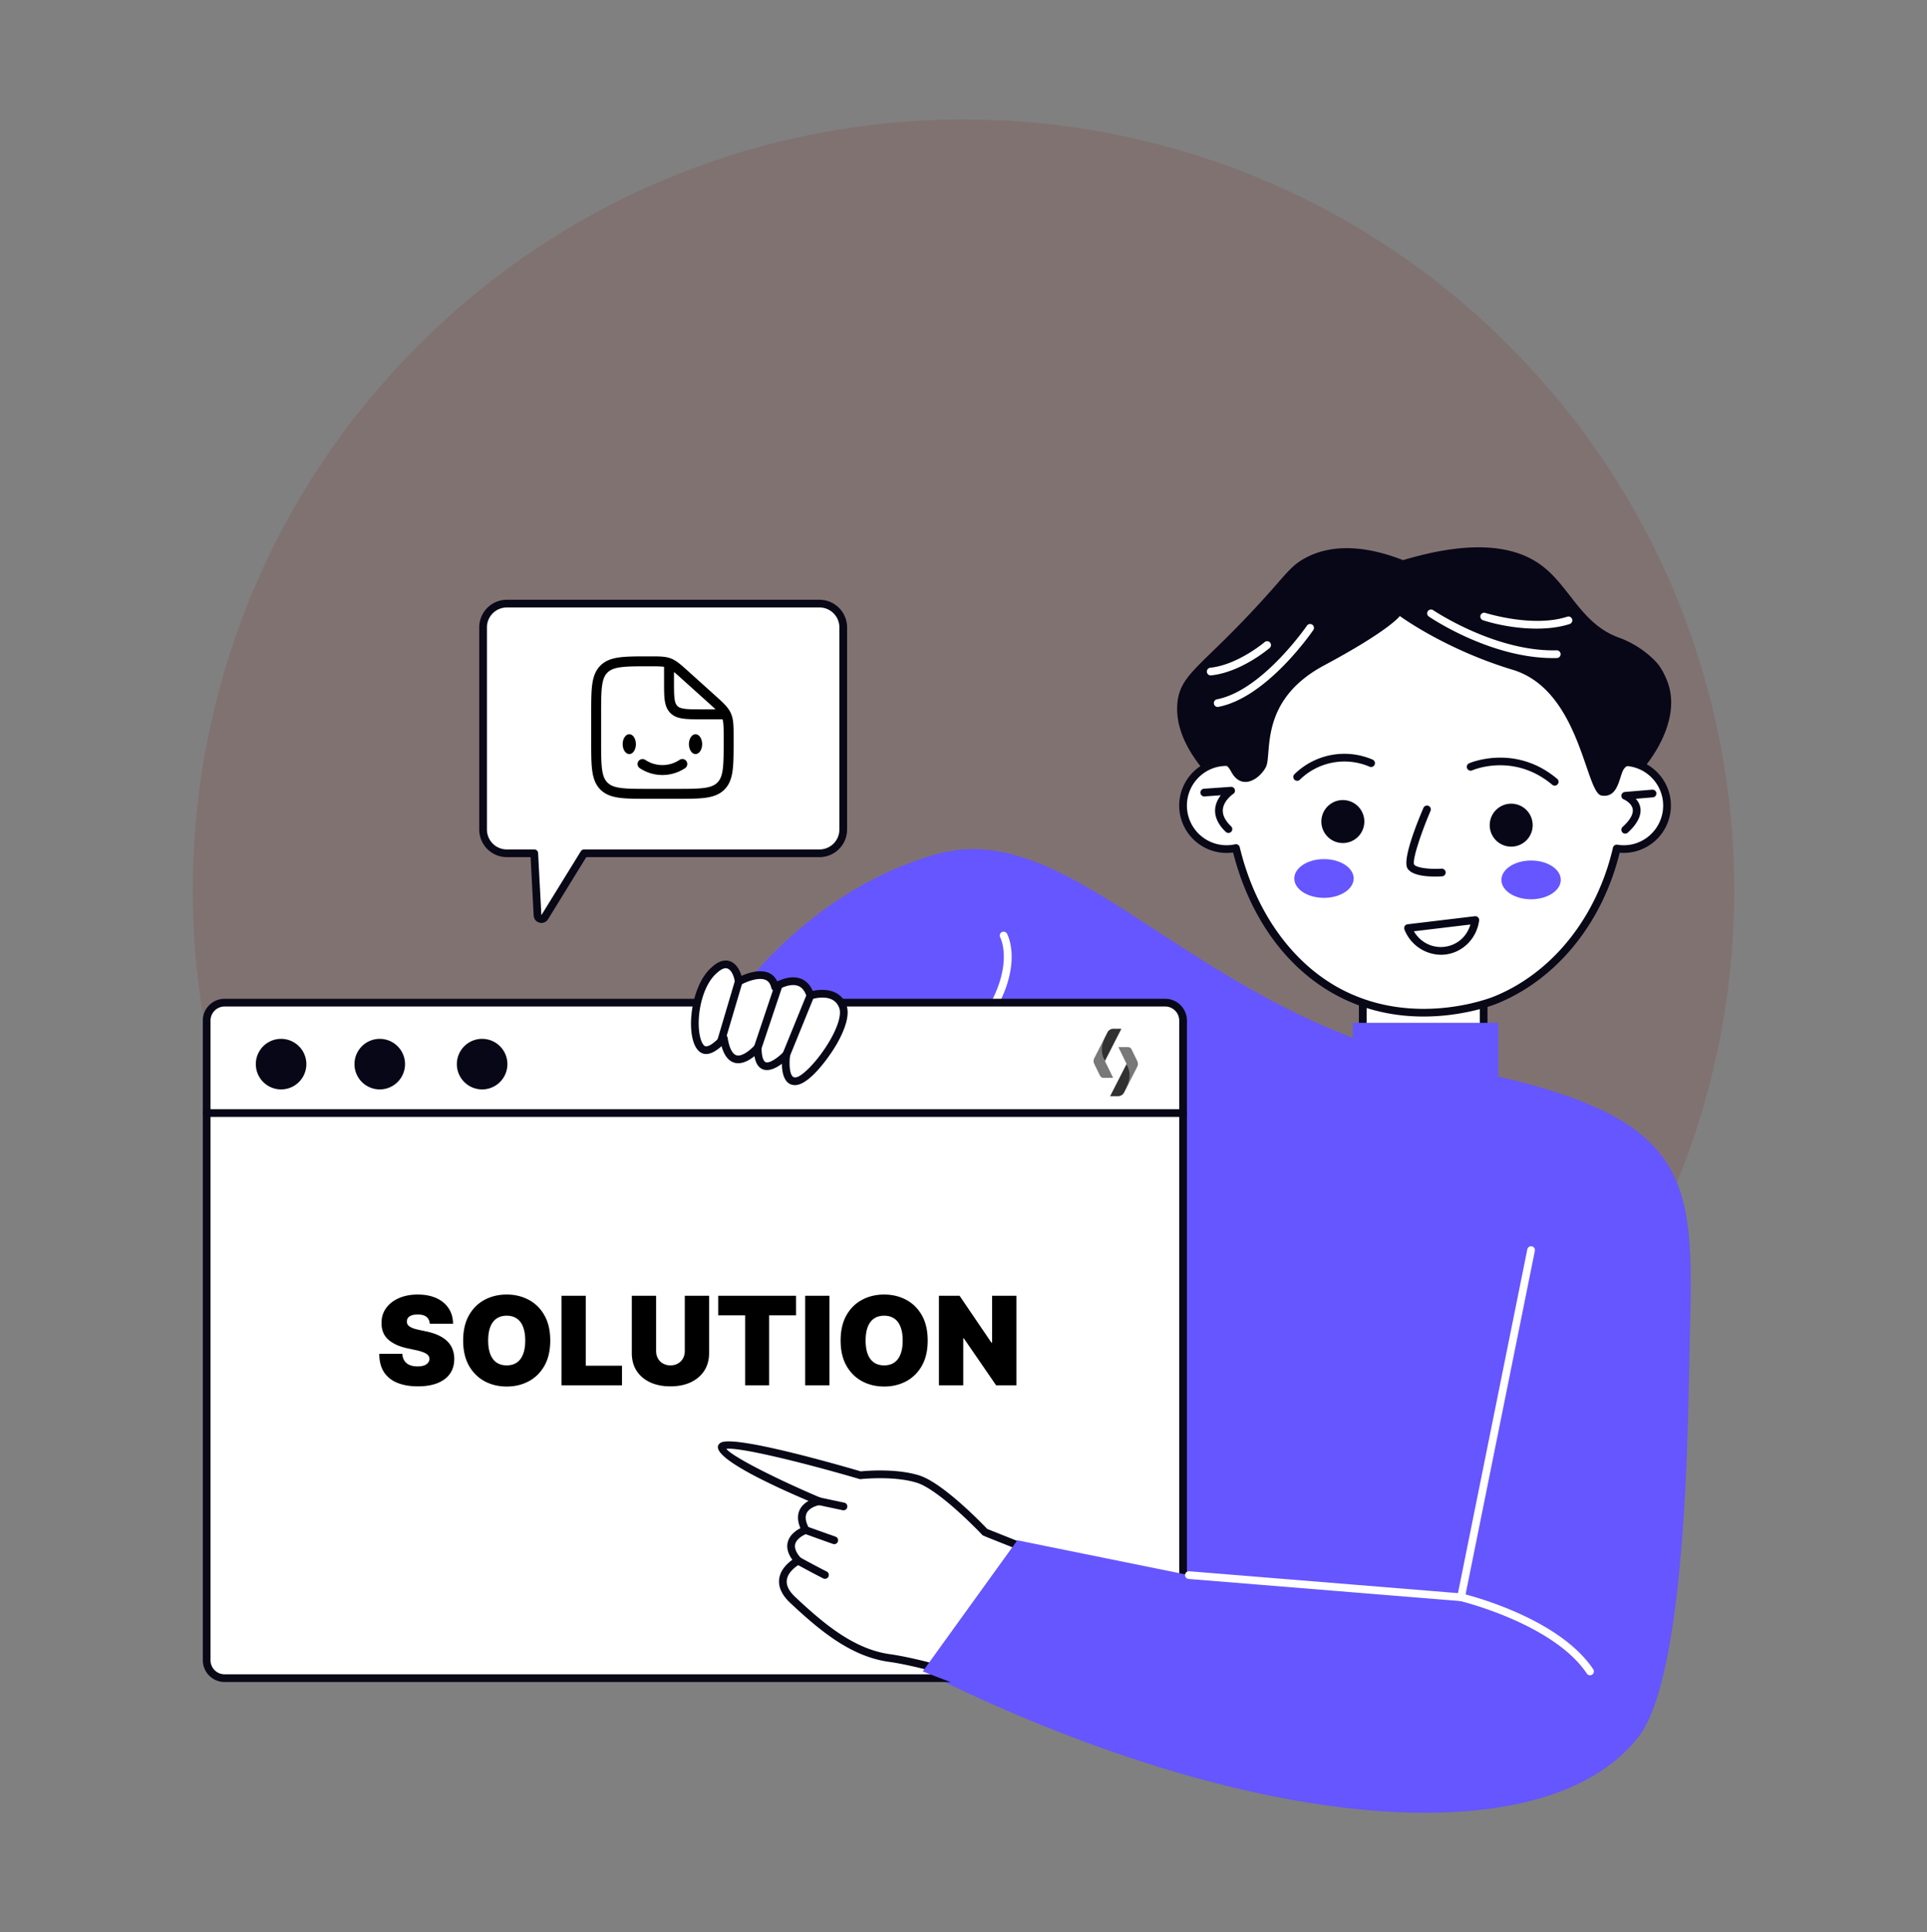 <svg xmlns="http://www.w3.org/2000/svg" fill="none" viewBox="0 0 400 401"><rect x="0" y="0" width="400" height="401" fill="#808080" stroke="none"/><g clip-path="url(#a)"><path d="M313.138 297.916c62.484-62.484 62.484-163.79 0-226.274-62.484-62.484-163.79-62.484-226.274 0-62.484 62.484-62.484 163.79 0 226.274 62.484 62.484 163.79 62.484 226.274 0Z" fill="#883D3C" opacity=".2"/><path d="M307.972 191.771h-25.093v42.323h25.093v-42.323Z" fill="#fff"/><path d="M307.97 234.894h-25.092a.8.8 0 0 1-.8-.8v-42.323a.8.8 0 0 1 .8-.8h25.092a.8.8 0 0 1 .8.8v42.323a.81.81 0 0 1-.234.566.8.8 0 0 1-.566.234Zm-24.292-1.6h23.492v-40.723h-23.492v40.723Z" fill="#090817"/><path d="M335.891 158.228c-3.22-18.723-19.523-32.973-39.165-32.973a39.691 39.691 0 0 0-32.048 16.24 81.806 81.806 0 0 0-7.704 2.226 73.096 73.096 0 0 0-2.081 14.447 9.034 9.034 0 0 0-6.864 2.838 9.037 9.037 0 0 0-2.412 7.026 9.042 9.042 0 0 0 1.142 3.623 9.039 9.039 0 0 0 6.004 4.373 9.027 9.027 0 0 0 3.799-.025c3.285 13.646 11.058 24.65 21.77 30.155 15.357 7.89 31.323 1.706 32.09 1.395 12.519-5.075 21.784-16.853 25.172-31.453a9.014 9.014 0 0 0 7.218-2.002 9.025 9.025 0 0 0-6.921-15.869v-.001Z" fill="#fff"/><path d="M295.487 210.967c-20.433.003-34.568-14.562-39.523-34.044a9.84 9.84 0 0 1-7.456-2.026 9.826 9.826 0 0 1 1.8-16.546 9.831 9.831 0 0 1 3.82-.978 74.234 74.234 0 0 1 2.068-13.843.797.797 0 0 1 .517-.566 82.129 82.129 0 0 1 7.494-2.179 40.544 40.544 0 0 1 72.34 16.585 9.833 9.833 0 0 1 7.31 2.763 9.819 9.819 0 0 1 2.982 7.224 9.819 9.819 0 0 1-3.232 7.114 9.826 9.826 0 0 1-7.402 2.506c-3.6 14.615-13.085 26.291-25.483 31.317-.421.171-6.745 2.673-15.235 2.673Zm-38.148-35.151c3.258 13.53 11.043 24.329 21.358 29.629 15.178 7.8 30.768 1.632 31.424 1.366 12.114-4.91 21.344-16.459 24.693-30.892a.8.8 0 0 1 .903-.61 8.106 8.106 0 0 0 6.629-1.857 8.248 8.248 0 0 0 2.887-6.193 8.25 8.25 0 0 0-2.78-6.243 8.142 8.142 0 0 0-6.465-1.994.793.793 0 0 1-.886-.659 38.942 38.942 0 0 0-29.468-31.276 38.95 38.95 0 0 0-40.312 14.882c-.426.579-1.19.182-7.675 2.368a72.3 72.3 0 0 0-1.956 13.864.787.787 0 0 1-.824.766c-4.63-.188-8.49 3.58-8.49 8.22a8.23 8.23 0 0 0 10.012 8.035.8.8 0 0 1 .95.594Z" fill="#090817"/><path d="M322.719 163.048a.8.8 0 0 1-.514-.188c-8.025-6.733-16.518-3.026-16.603-2.987a.797.797 0 0 1-1.059-.401.803.803 0 0 1 .401-1.059c.096-.04 9.504-4.15 18.289 3.222a.793.793 0 0 1 .238.886.799.799 0 0 1-.752.527Zm-9.096 12.663a4.459 4.459 0 1 0 0-8.917 4.459 4.459 0 0 0 0 8.917Zm-44.362-13.667a.799.799 0 0 1-.783-.964.804.804 0 0 1 .224-.409 14.81 14.81 0 0 1 16.22-3.025.799.799 0 0 1-.629 1.47 13.222 13.222 0 0 0-14.473 2.7.795.795 0 0 1-.559.228Zm9.483 12.917a4.46 4.46 0 1 0 0-8.92 4.46 4.46 0 0 0 0 8.92Zm13.427 5.281c-1.116-1.794 1.93-9.379 3.292-12.556a.808.808 0 0 1 .436-.445.796.796 0 0 1 .623.003.8.8 0 0 1 .411 1.072c-1.974 4.608-3.81 10.165-3.397 11.093.448.718 3.313 1.036 5.699.868a.82.82 0 0 1 .853.743.8.8 0 0 1-.742.854c-2.031.136-6.105.09-7.175-1.632Z" fill="#080717"/><path d="M274.831 186.339c3.402-.005 6.158-1.809 6.155-4.03-.003-2.22-2.763-4.017-6.165-4.013-3.403.005-6.159 1.808-6.156 4.029.003 2.221 2.764 4.018 6.166 4.014Zm42.992.294c3.402-.005 6.158-1.809 6.155-4.03-.003-2.22-2.763-4.017-6.165-4.013-3.403.005-6.158 1.808-6.155 4.029.002 2.221 2.763 4.018 6.165 4.014Z" fill="#6556FF"/><path d="M249.364 159.245s4.098-3.083 6.189.883c2.092 3.967 5.772 1.713 7.194-.883 1.422-2.595-1.66-13.775 12.078-21.135 13.739-7.361 15.746-10.26 15.746-10.26s9.379 6.914 23.425 11.152c14.047 4.238 15.079 25.511 18.424 26.096 3.346.586 3.638-3.458 4.475-5.185.838-1.728 2.98-1.311 4.41-.669 0 0 8.22-9.313 4.729-18.011-.757-1.886-1.55-3.122-2.455-4.055a20.35 20.35 0 0 0-7.622-4.885c-7.754-2.84-10.096-10.557-15.944-14.926-4.582-3.424-12.804-5.904-28.772-1.115-4.74-1.86-13.178-4.289-20.298-.447-2.443 1.319-3.556 2.742-6.245 5.8-14.622 16.63-19.68 17.751-20.297 24.312-.234 2.487.04 7.132 4.963 13.328Zm49.744 38.905a8.236 8.236 0 0 1-7.579-5.237.8.8 0 0 1 .648-1.091l13.968-1.673a.807.807 0 0 1 .855.543c.039.116.05.239.033.36-.557 4.068-3.923 7.098-7.925 7.098Zm-5.62-4.873c2.922 4.936 10.09 4.124 11.737-1.406l-11.737 1.406Zm-38.492-20.408a.799.799 0 0 1-.552-.221c-2.715-2.587-2.792-5.318-1.035-7.6l-3.376.236a.78.78 0 0 1-.584-.19.804.804 0 0 1 .472-1.406l5.576-.39a.801.801 0 0 1 .813 1.06.8.8 0 0 1-.319.408c-.018.011-1.986 1.332-2.154 3.229-.102 1.14.474 2.317 1.71 3.496a.8.8 0 0 1-.551 1.378Zm82.359.139a.805.805 0 0 1-.747-.512.805.805 0 0 1 .21-.881c1.547-1.402 2.269-2.685 2.089-3.713-.228-1.304-1.84-2-1.856-2.007a.797.797 0 0 1-.241-1.324.802.802 0 0 1 .479-.212l5.687-.476a.8.8 0 0 1 .133 1.594l-3.557.297c2.062 2.306.614 4.966-1.66 7.027a.8.8 0 0 1-.537.207Z" fill="#080717"/><path d="M149.832 210.86s15.553-25.44 44.58-33.594c29.027-8.153 53.606 33.695 107.56 44.22 53.954 10.525 49.271 24.26 48.602 64.902-.736 44.681-4.808 66.858-10.472 74.098-19.631 25.09-81.237 19.9-148.56-13.606l-41.71-136.02Z" fill="#6556FF"/><path d="M311.007 212.27h-30.195v17.178h30.195V212.27Z" fill="#6556FF"/><path d="M204.029 213.07a.795.795 0 0 1-.708-.431.8.8 0 0 1 .053-.827c7.596-10.869 4.279-17.215 4.245-17.278a.799.799 0 0 1 .915-1.15.805.805 0 0 1 .481.368c.162.289 3.893 7.21-4.33 18.977a.794.794 0 0 1-.656.341Z" fill="#fff"/><path d="M241.867 208.088H46.607a3.708 3.708 0 0 0-3.709 3.708v132.772a3.709 3.709 0 0 0 3.709 3.709h195.26a3.71 3.71 0 0 0 3.709-3.709V211.796a3.709 3.709 0 0 0-3.709-3.708Z" fill="#fff"/><path d="m229.357 220.199 3.421-6.699h-1.662a1.39 1.39 0 0 0-1.233.753c-2.412 4.72-1.463 4.033-.526 5.946Z" fill="#313131"/><path d="M229.88 214.258c-1.364 2.668-1.462 4.022-.525 5.935l1.707 3.495h-2.015a.786.786 0 0 1-.708-.439l-1.206-2.462a1.312 1.312 0 0 1 .012-1.176l2.735-5.353Z" fill="#787878"/><path d="m233.854 220.801-3.421 6.699h1.662a1.39 1.39 0 0 0 1.233-.753c2.412-4.72 1.463-4.033.526-5.946Z" fill="#313131"/><path d="M233.331 226.742c1.364-2.668 1.462-4.022.525-5.935l-1.707-3.495h2.015c.303 0 .577.171.708.439l1.206 2.462c.182.371.177.805-.012 1.176l-2.735 5.353Z" fill="#787878"/><path d="M241.869 349.077H46.609a4.516 4.516 0 0 1-4.507-4.508V211.796a4.512 4.512 0 0 1 4.507-4.508h195.26a4.513 4.513 0 0 1 4.509 4.508v132.773a4.512 4.512 0 0 1-4.509 4.508ZM46.609 208.888a2.913 2.913 0 0 0-2.908 2.908v132.773a2.911 2.911 0 0 0 2.908 2.908h195.26a2.914 2.914 0 0 0 2.909-2.908V211.796a2.912 2.912 0 0 0-2.909-2.908H46.609Z" fill="#090817"/><path d="M58.347 226.091a5.245 5.245 0 1 0 0-10.49 5.245 5.245 0 0 0 0 10.49Zm20.48 0a5.245 5.245 0 1 0 .001-10.49 5.245 5.245 0 0 0 0 10.49Zm21.149 0a5.246 5.246 0 1 0 0-10.49 5.246 5.246 0 0 0 0 10.49Zm145.602 5.711H42.902a.8.8 0 0 1 0-1.6h202.676a.8.8 0 1 1 0 1.6Z" fill="#080717"/><path d="M122.471 251.12h42.541a1.843 1.843 0 0 0 1.843-1.843v-8.125a1.843 1.843 0 0 0-1.843-1.843h-42.541a1.844 1.844 0 0 0-1.844 1.843v8.125c0 1.018.826 1.843 1.844 1.843Zm-65.895 0h42.542a1.843 1.843 0 0 0 1.843-1.843v-8.125a1.843 1.843 0 0 0-1.843-1.843H56.576a1.843 1.843 0 0 0-1.843 1.843v8.125c0 1.018.825 1.843 1.843 1.843Zm91.545-49.651c.544-.496 1.731-1.578 2.964-1.277 1.145.28 1.996 1.671 2.251 3.52 0 0 6.447-3.672 7.55 1.134 0 0 5.623-3.674 7.32 1.78 0 0 5.34-1.787 6.774 2.361 1.434 4.148-6.423 14.786-9.542 15.373-3.119.588-2.217-5.492-2.217-5.492s-5.92 6.283-5.94-1.434c0 0-5.68 6.563-7.028-1.918-2.197 2.349-3.417 2.621-4.138 2.36-2.842-1.036-2.672-12.144 2.006-16.407Z" fill="#fff"/><path d="M165.032 225.2c-2.131 0-2.716-2.304-2.733-4.434-2.757 2.083-5.149 1.763-5.69-1.584-3.009 2.442-5.735 1.916-6.833-2.069-7.788 7.048-8.255-10.712-2.194-16.235.086 0 1.744-1.939 3.693-1.464 1.208.295 2.167 1.453 2.634 3.117 2.823-1.272 6.151-1.632 7.43 1.155 3.043-1.469 6.018-1.17 7.364 1.972 2.254-.516 5.839-.391 7.035 3.067.833 2.409-.96 6.074-2.104 8.045-1.486 2.562-5.655 8.43-8.602 8.43Zm-1.019-6.216c-.21 1.428-.185 3.746.526 4.429.122.117.32.242.751.161 1.35-.254 4.613-3.562 6.96-7.608 1.687-2.907 2.425-5.418 1.975-6.718-1.155-3.345-5.577-1.925-5.766-1.864a.791.791 0 0 1-.617-.048.815.815 0 0 1-.399-.474c-.38-1.222-.976-1.964-1.82-2.267-1.527-.554-3.62.478-4.298.92a.814.814 0 0 1-.737.072.796.796 0 0 1-.481-.563c-.193-.845-.58-1.384-1.18-1.648-1.561-.686-4.279.511-5.195 1.031a.796.796 0 0 1-1.044-.228.794.794 0 0 1-.143-.358c-.211-1.517-.873-2.663-1.649-2.852-.827-.203-1.813.703-2.236 1.09-2.963 2.7-4.169 8.925-3.4 12.824.287 1.452.771 2.108 1.129 2.239.221.082 1.113.163 3.279-2.154a.796.796 0 0 1 1.187.021.798.798 0 0 1 .187.399c.332 2.09.981 3.374 1.828 3.616 1.298.379 3.231-1.434 3.807-2.097a.799.799 0 0 1 1.261.068.794.794 0 0 1 .143.455c.006 2.405.598 2.898.853 3 .848.341 2.712-1.062 3.705-2.112a.803.803 0 0 1 1.289.177c.08.15.11.322.085.49v-.001Z" fill="#090817"/><path d="M149.66 216.922a.797.797 0 0 1-.788-.66.8.8 0 0 1 .02-.367l3.679-12.41a.8.8 0 1 1 1.534.455l-3.678 12.409a.8.8 0 0 1-.767.573Zm7.623 1.312a.812.812 0 0 1-.65-.333.8.8 0 0 1-.109-.722l4.365-13.006a.8.8 0 0 1 1.517.509l-4.364 13.006a.806.806 0 0 1-.759.546Zm5.94 1.434a.797.797 0 0 1-.795-.718.788.788 0 0 1 .055-.384l4.985-12.242a.807.807 0 0 1 .428-.453.812.812 0 0 1 .623-.008.813.813 0 0 1 .44.441.801.801 0 0 1-.01.623l-4.985 12.243a.801.801 0 0 1-.741.498Z" fill="#080717"/><path d="m217.636 323.237-13.16-5.241s-8.922-9.48-13.94-11.04c-5.018-1.56-11.933-.78-11.933-.78s-28.55-8.364-28.773-5.8c-.223 2.564 20.186 11.187 20.186 11.187s-5.577.857-2.788 5.987c0 0-5.577 1.896-1.562 6.357 0 0-6.3 3.29-1.115 8.141 5.185 4.852 11.963 10.926 20.074 12.05 8.111 1.123 23.253 6.184 23.253 6.184s14.665-11.933 9.758-27.045Z" fill="#fff"/><path d="M207.877 351.082c-.414 0-14.935-5.025-23.363-6.193-8.024-1.111-14.532-6.664-20.511-12.257-3.37-3.154-2.877-6.526.474-8.919-1.95-2.667-1.109-5.113 1.669-6.558-1.098-2.57-.317-4.54 1.686-5.654-4.244-1.825-22.106-9.434-18.284-12.051 2.468-1.688 22.715 4.036 29.128 5.912 1.109-.111 7.347-.649 12.097.829 4.894 1.522 13.02 9.927 14.162 11.127l12.997 5.177a.798.798 0 0 1 .464.496c5.018 15.453-9.864 27.789-10.014 27.911a.796.796 0 0 1-.505.18Zm-57.11-50.394c1.329 1.7 10.898 6.478 19.56 10.137a.801.801 0 0 1-.189 1.527c-.018.003-2.031.34-2.683 1.665-.39.792-.23 1.853.476 3.151a.804.804 0 0 1-.15.961.795.795 0 0 1-.296.179c-.568.196-2.113.965-2.416 2.138-.213.825.188 1.81 1.192 2.925a.795.795 0 0 1 .193.677.806.806 0 0 1-.417.568c-.023.012-2.446 1.312-2.71 3.282-.151 1.126.445 2.326 1.771 3.565 5.79 5.418 12.076 10.794 19.637 11.842 7.422 1.028 20.388 5.226 22.965 6.076a35.47 35.47 0 0 0 6.244-7.419c3.823-6.12 4.845-12.215 3.043-18.122-13.766-5.483-12.916-5.107-13.094-5.295-.087-.094-8.834-9.345-13.594-10.825-4.796-1.492-11.538-.757-11.606-.75a.82.82 0 0 1-.315-.028c-11.87-3.478-24.963-6.646-27.611-6.254Z" fill="#090817"/><path d="m307.971 339.297-96.804-19.628-19.628 27.211s75.728 30.334 103.886 19.182c28.157-11.153 12.546-26.765 12.546-26.765Z" fill="#6556FF"/><path d="M330.052 347.68a.802.802 0 0 1-.667-.356c-6.691-10.038-25.057-14.751-26.229-15.042l-56.428-4.593a.794.794 0 0 1-.697-.552.775.775 0 0 1-.036-.31.812.812 0 0 1 .862-.733c59.129 4.812 56.516 4.594 56.614 4.617.814.195 20.017 4.882 27.246 15.725a.806.806 0 0 1 .039.821.798.798 0 0 1-.704.423Z" fill="#fff"/><path d="M303.285 332.29a.795.795 0 0 1-.619-.293.81.81 0 0 1-.166-.665l14.53-72.044a.798.798 0 0 1 .342-.508.797.797 0 0 1 1.227.824l-14.53 72.044a.8.8 0 0 1-.784.642Z" fill="#fff"/><path d="M171.24 327.662a.792.792 0 0 1-.357-.085c-1.997-.998-5.566-2.95-5.601-2.969a.803.803 0 0 1-.402-.477.787.787 0 0 1-.032-.316.802.802 0 0 1 .9-.714.788.788 0 0 1 .301.104c.036.02 3.579 1.956 5.55 2.941a.799.799 0 0 1-.359 1.516Zm1.925-7.193c-.198 0 .282.149-6.207-2.166a.797.797 0 0 1-.064-1.464.803.803 0 0 1 .601-.042l5.94 2.119a.799.799 0 0 1-.27 1.553Zm1.925-7.026c-.125 0 .291.08-5.242-1.098a.807.807 0 0 1-.505-.347.805.805 0 0 1 .236-1.107.798.798 0 0 1 .602-.112l5.074 1.081a.802.802 0 0 1 .37 1.378.802.802 0 0 1-.535.205Z" fill="#080717"/><path d="M251.98 146.068a.8.8 0 0 1 .634-.937c9.382-1.813 18.581-15.144 18.673-15.28a.8.8 0 0 1 1.447.303.8.8 0 0 1-.126.6c-.39.571-9.669 14.011-19.691 15.947a.798.798 0 0 1-.937-.633Zm-1.46-6.612a.818.818 0 0 1 .028-.311.815.815 0 0 1 .386-.475.798.798 0 0 1 .298-.093c5.696-.6 11.219-5.266 11.274-5.313a.8.8 0 0 1 1.04 1.216c-.24.205-5.948 5.036-12.147 5.688a.799.799 0 0 1-.879-.712Zm71.871-2.879c-12.987 0-25.275-8.265-25.801-8.624a.796.796 0 0 1-.206-1.107.798.798 0 0 1 1.106-.216c.125.086 12.417 8.347 24.918 8.347.182 0 .81-.009.728-.009a.8.8 0 1 1 .02 1.6c-.255.006-.51.009-.765.009Zm-14.556-7.854a.815.815 0 0 1-.467-.397.784.784 0 0 1-.085-.3.798.798 0 0 1 1.043-.827c.098.033 9.882 3.124 17.014.783a.797.797 0 0 1 .993.516.799.799 0 0 1-.494 1.004c-5.414 1.778-13.005.831-18.004-.779Zm-137.726-3.45h-64.907a4.925 4.925 0 0 0-4.925 4.924v41.968c0 1.306.519 2.559 1.443 3.482a4.922 4.922 0 0 0 3.482 1.443h5.698l.678 12.885a.81.81 0 0 0 .611.744.812.812 0 0 0 .893-.361l8.165-13.268h48.862a4.922 4.922 0 0 0 3.482-1.443 4.922 4.922 0 0 0 1.443-3.482v-41.968a4.924 4.924 0 0 0-4.925-4.924Z" fill="#fff"/><path d="m110.778 190.016-.638-12.126h-4.938a5.735 5.735 0 0 1-5.725-5.725v-41.967a5.73 5.73 0 0 1 5.725-5.725h64.907a5.73 5.73 0 0 1 5.725 5.725v41.967a5.733 5.733 0 0 1-5.725 5.725h-48.416l-7.931 12.887a1.613 1.613 0 0 1-2.984-.761Zm-5.576-63.943a4.131 4.131 0 0 0-4.125 4.125v41.967a4.129 4.129 0 0 0 4.125 4.125h5.696a.796.796 0 0 1 .8.758l.679 12.884 8.189-13.262a.794.794 0 0 1 .681-.38h48.862a4.129 4.129 0 0 0 4.125-4.125v-41.967a4.129 4.129 0 0 0-4.125-4.125h-64.907Z" fill="#090817"/><path d="M89.215 274.724c-.048-.605-.275-1.077-.68-1.415-.4-.339-1.008-.508-1.824-.508-.52 0-.947.063-1.28.19-.326.121-.568.288-.725.499a1.234 1.234 0 0 0-.246.726 1.2 1.2 0 0 0 .118.608c.097.175.248.336.454.481.206.139.469.266.79.381.32.115.701.218 1.143.309l1.524.326c1.028.218 1.909.505 2.64.862.733.357 1.331.778 1.797 1.261a4.503 4.503 0 0 1 1.026 1.616 5.71 5.71 0 0 1 .344 1.959c-.006 1.222-.311 2.257-.916 3.104s-1.47 1.491-2.595 1.932c-1.12.442-2.465.663-4.038.663-1.615 0-3.025-.239-4.228-.717-1.198-.478-2.13-1.213-2.795-2.205-.66-.998-.992-2.274-.998-3.829h4.79c.031.569.173 1.046.427 1.434.254.387.611.68 1.071.88.466.199 1.02.299 1.66.299.539 0 .99-.066 1.352-.199.363-.134.639-.318.826-.554.188-.236.284-.505.29-.808a1.148 1.148 0 0 0-.28-.744c-.176-.217-.467-.411-.872-.58-.405-.176-.953-.339-1.642-.49l-1.851-.399c-1.646-.357-2.943-.953-3.893-1.788-.944-.841-1.412-1.987-1.406-3.439-.006-1.18.308-2.211.943-3.094.642-.889 1.528-1.582 2.659-2.078 1.137-.496 2.44-.744 3.91-.744 1.5 0 2.799.251 3.893.753 1.095.502 1.94 1.21 2.532 2.123.599.908.901 1.969.907 3.185h-4.827Zm25.003 3.485c0 2.068-.403 3.814-1.207 5.235-.805 1.416-1.891 2.489-3.258 3.221-1.367.726-2.891 1.089-4.573 1.089-1.694 0-3.224-.366-4.591-1.098-1.361-.738-2.444-1.815-3.248-3.23-.799-1.422-1.198-3.161-1.198-5.217 0-2.069.4-3.811 1.198-5.227.804-1.421 1.887-2.495 3.248-3.221 1.367-.732 2.897-1.098 4.591-1.098 1.682 0 3.206.366 4.573 1.098 1.367.726 2.453 1.8 3.258 3.221.804 1.416 1.207 3.158 1.207 5.227Zm-5.191 0c0-1.113-.148-2.051-.444-2.813-.29-.769-.723-1.349-1.298-1.742-.568-.4-1.27-.599-2.105-.599s-1.539.199-2.114.599c-.569.393-1.001.973-1.297 1.742-.291.762-.436 1.7-.436 2.813 0 1.113.145 2.053.436 2.821.296.763.728 1.343 1.297 1.743.575.393 1.279.589 2.114.589s1.537-.196 2.105-.589c.575-.4 1.008-.98 1.298-1.743.296-.768.444-1.708.444-2.821Zm7.525 9.291v-18.583h5.045v14.518h7.513v4.065h-12.558Zm25.594-18.583h5.045v11.905c0 1.415-.338 2.64-1.016 3.675-.671 1.028-1.609 1.823-2.813 2.386-1.203.557-2.601.835-4.192.835-1.603 0-3.006-.278-4.21-.835-1.204-.563-2.141-1.358-2.813-2.386-.665-1.035-.998-2.26-.998-3.675v-11.905h5.045v11.469c0 .575.127 1.089.381 1.543a2.75 2.75 0 0 0 1.053 1.052 3.1 3.1 0 0 0 1.542.381c.581 0 1.095-.127 1.543-.381a2.754 2.754 0 0 0 1.052-1.052c.254-.454.381-.968.381-1.543v-11.469Zm6.935 4.065v-4.065h16.151v4.065h-5.589V287.5h-4.973v-14.518h-5.589Zm23.095-4.065V287.5h-5.045v-18.583h5.045Zm20.393 9.292c0 2.068-.402 3.814-1.207 5.235-.804 1.416-1.89 2.489-3.257 3.221-1.367.726-2.892 1.089-4.573 1.089-1.694 0-3.225-.366-4.592-1.098-1.361-.738-2.444-1.815-3.248-3.23-.799-1.422-1.198-3.161-1.198-5.217 0-2.069.399-3.811 1.198-5.227.804-1.421 1.887-2.495 3.248-3.221 1.367-.732 2.898-1.098 4.592-1.098 1.681 0 3.206.366 4.573 1.098 1.367.726 2.453 1.8 3.257 3.221.805 1.416 1.207 3.158 1.207 5.227Zm-5.19 0c0-1.113-.148-2.051-.445-2.813-.29-.769-.723-1.349-1.297-1.742-.569-.4-1.271-.599-2.105-.599-.835 0-1.54.199-2.115.599-.568.393-1.001.973-1.297 1.742-.29.762-.436 1.7-.436 2.813 0 1.113.146 2.053.436 2.821.296.763.729 1.343 1.297 1.743.575.393 1.28.589 2.115.589.834 0 1.536-.196 2.105-.589.574-.4 1.007-.98 1.297-1.743.297-.768.445-1.708.445-2.821Zm23.603-9.292V287.5h-4.21l-6.715-9.763h-.109v9.763h-5.045v-18.583h4.283l6.606 9.727h.145v-9.727h5.045Z" fill="#000"/><path d="M137.844 138.397c-.633-.107-1.496-.116-3.053-.116-2.636 0-4.51.003-5.929.193-1.391.185-2.19.536-2.772 1.116-.581.582-.931 1.379-1.116 2.763-.19 1.413-.193 3.275-.193 5.898v5.5c0 2.621.003 4.483.193 5.896.185 1.384.535 2.181 1.116 2.764.582.58 1.379.93 2.763 1.115 1.413.191 3.275.193 5.897.193h5.5c2.622 0 4.485-.003 5.899-.193 1.382-.185 2.179-.535 2.761-1.116.581-.582.931-1.379 1.116-2.763.19-1.412.193-3.275.193-5.897v-.601c0-2.112-.014-3.113-.24-3.868h-4.303c-1.558 0-2.83 0-3.836-.134-1.05-.142-1.96-.447-2.687-1.175-.728-.727-1.033-1.636-1.175-2.688-.134-1.004-.134-2.277-.134-3.836v-3.051Zm2.062 1.067v1.911c0 1.65.003 2.783.117 3.634.11.822.308 1.225.589 1.504.279.281.682.479 1.504.589.851.114 1.984.117 3.634.117h2.778a62.497 62.497 0 0 0-1.609-1.48l-5.444-4.899a50.107 50.107 0 0 0-1.569-1.376Zm-4.915-3.245c1.904 0 3.135 0 4.266.433 1.132.434 2.042 1.254 3.451 2.523l.148.132 5.442 4.899.172.154c1.628 1.465 2.681 2.412 3.246 3.682.567 1.271.567 2.687.565 4.876v.909c0 2.527 0 4.529-.21 6.095-.217 1.612-.674 2.917-1.702 3.947-1.03 1.028-2.335 1.485-3.947 1.702-1.567.21-3.568.21-6.095.21h-5.654c-2.527 0-4.529 0-6.095-.21-1.612-.217-2.917-.674-3.947-1.702-1.028-1.03-1.485-2.335-1.702-3.947-.21-1.567-.21-3.568-.21-6.095v-5.654c0-2.527 0-4.529.21-6.095.217-1.612.674-2.917 1.702-3.947 1.032-1.029 2.339-1.485 3.958-1.702 1.573-.21 3.584-.21 6.125-.21h.277Z" fill="#000" fill-rule="evenodd" clip-rule="evenodd"/><path d="M145.75 154.438c0 1.14-.616 2.062-1.375 2.062s-1.375-.922-1.375-2.062c0-1.139.616-2.063 1.375-2.063s1.375.924 1.375 2.063Z" fill="#000"/><path d="M132.517 157.991a1.029 1.029 0 0 1 1.43-.286 6.408 6.408 0 0 0 7.106 0 1.023 1.023 0 0 1 1.439.28 1.023 1.023 0 0 1 .152.779 1.023 1.023 0 0 1-.447.657 8.47 8.47 0 0 1-9.394 0 1.029 1.029 0 0 1-.286-1.43Z" fill="#000" fill-rule="evenodd" clip-rule="evenodd"/><path d="M132 154.438c0 1.14-.616 2.062-1.375 2.062s-1.375-.922-1.375-2.062c0-1.139.616-2.063 1.375-2.063s1.375.924 1.375 2.063Z" fill="#000"/></g><defs><clipPath id="a"><path d="M0 .5h400v400H0z" fill="#fff"/></clipPath></defs></svg>